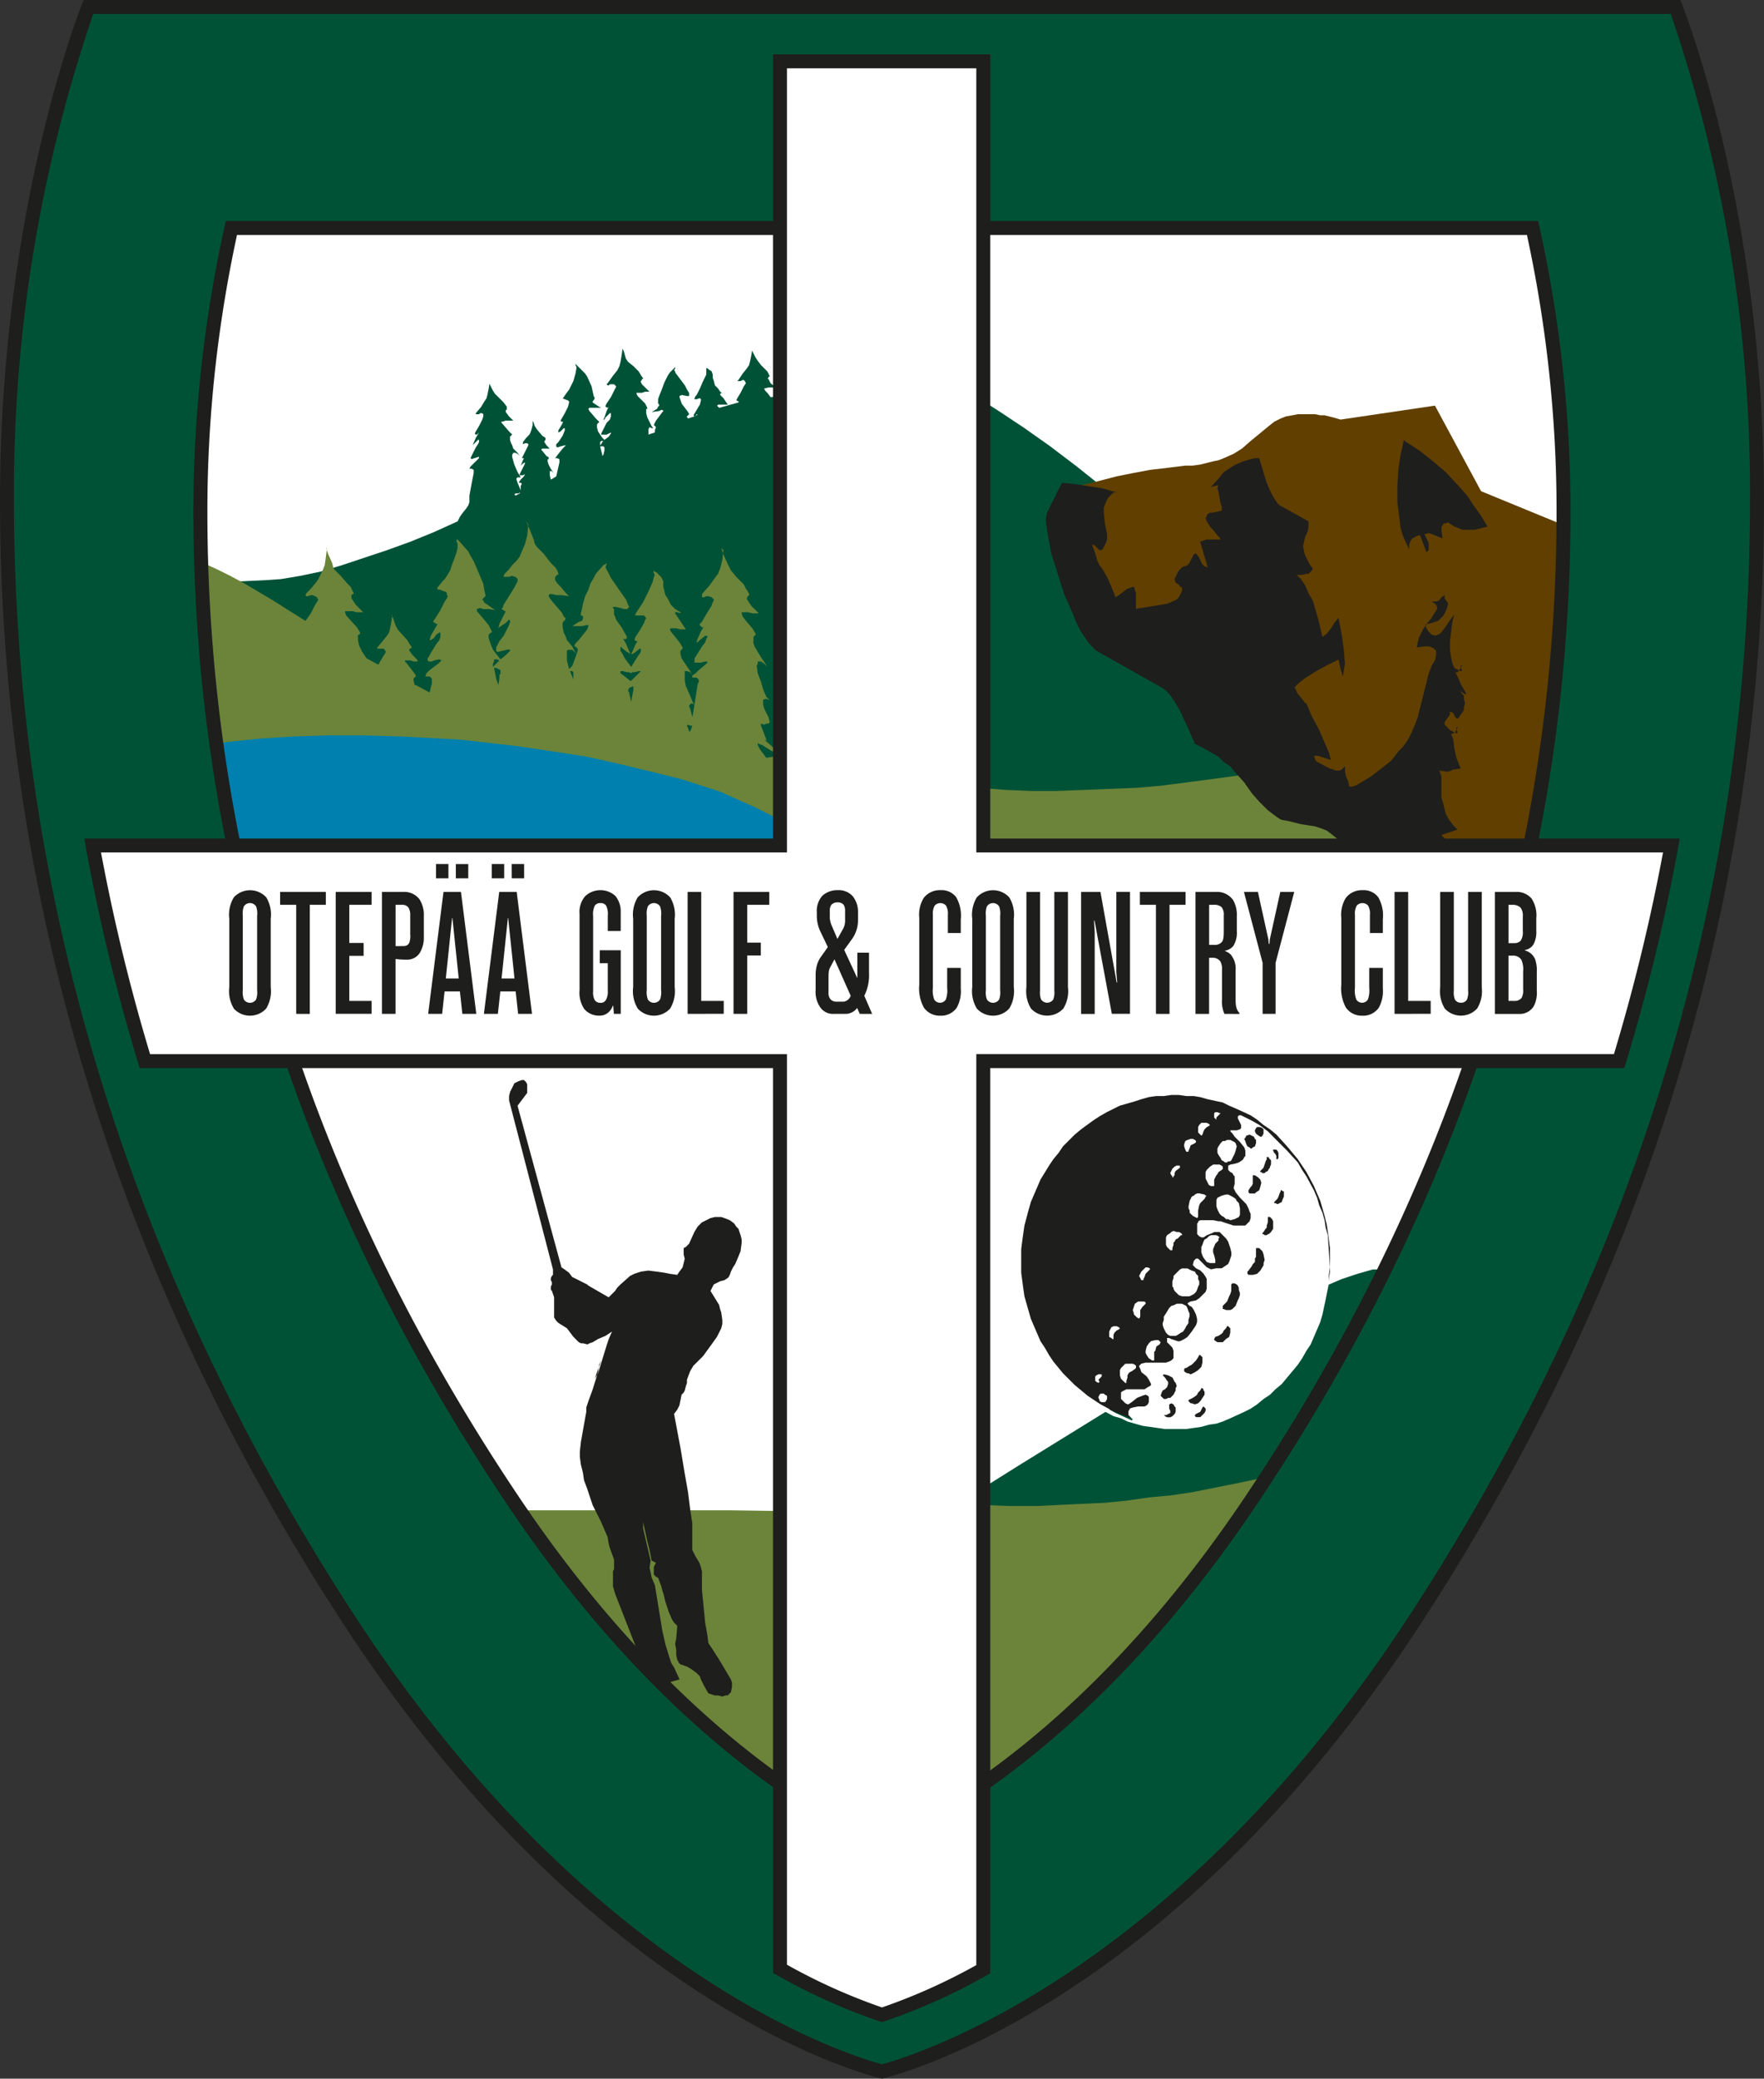 <?xml version="1.0" encoding="UTF-8"?> <svg xmlns="http://www.w3.org/2000/svg" xmlns:xlink="http://www.w3.org/1999/xlink" id="logo" width="101.001" height="119" viewBox="0 0 101.001 119"><rect x="0" y="0" width="101.001" height="119" fill="#333333" stroke="none"/><defs><clipPath id="clip-path"><rect id="Rectangle_21" data-name="Rectangle 21" width="101.001" height="119" transform="translate(0 0)" fill="none"></rect></clipPath><clipPath id="clip-path-2"><path id="Path_101" data-name="Path 101" d="M13.25,13.051a75.109,75.109,0,0,0-1.776,16.221c0,19.918,6.042,39,17.958,56.723,8.29,12.328,16.733,17.517,21.068,19.524,4.337-2.007,12.777-7.2,21.068-19.524,11.917-17.721,17.959-36.8,17.959-56.723a75.26,75.26,0,0,0-1.775-16.221Z" fill="none"></path></clipPath></defs><g id="Group_42" data-name="Group 42" transform="translate(0 0)"><g id="Group_41" data-name="Group 41" clip-path="url(#clip-path)"><path id="Path_40" data-name="Path 40" d="M50.5,118.59c-1.3-.33-16.73-4.651-30.591-25.972C6.963,72.706.4,51.2.4,28.682A84.135,84.135,0,0,1,5.059.4H95.941A84.213,84.213,0,0,1,100.6,28.682c0,22.514-6.563,44.025-19.509,63.936C67.215,113.962,51.8,118.262,50.5,118.59" fill="#005236"></path><path id="Path_41" data-name="Path 41" d="M95.664.8A84.493,84.493,0,0,1,100.2,28.682c0,22.435-6.542,43.873-19.444,63.718-13.5,20.766-28.483,25.3-30.257,25.777-1.775-.474-16.755-5.011-30.256-25.777C7.341,72.555.8,51.117.8,28.682A84.48,84.48,0,0,1,5.337.8H95.664m.551-.8H4.786S0,11.667,0,28.682,3.836,68.63,19.573,92.835C34.254,115.416,50.5,119,50.5,119s16.246-3.584,30.927-26.165C97.163,68.63,101,45.7,101,28.682S96.214,0,96.214,0" fill="#1e1e1c"></path><path id="Path_42" data-name="Path 42" d="M50.5,105.52c-4.337-2.007-12.778-7.2-21.068-19.524-11.916-17.721-17.958-36.8-17.958-56.723a75.187,75.187,0,0,1,1.775-16.221h74.5a75.19,75.19,0,0,1,1.775,16.221c0,19.918-6.043,39-17.959,56.723C63.277,98.324,54.836,103.513,50.5,105.52" fill="#fff"></path></g></g><g id="Group_44" data-name="Group 44" transform="translate(0 0)"><g id="Group_43" data-name="Group 43" clip-path="url(#clip-path-2)"><path id="Path_43" data-name="Path 43" d="M45.162,22.672l-1.043.062-.184-.245-.123-.122-.061-.123.245-.061h.43l-.306-.245-.123-.246h-.061l.061-.059v-.063h.062v-.062l-.062-.122-.061-.122-.123-.123-.245-.244-.185-.245-.122-.184-.184-.367-.011-.05-.051.295-.062.306-.061.245-.123.184-.245.306-.246.367-.062.063H42.4l.123-.063h.061l.062.063.062.122-.123.184-.184.367-.184.306-.061.123.122.061h.031l-.031.062-1.1.306-.122-.121.061-.062h.552l-.245-.369-.123-.122-.062-.061V22.55l.062-.062.123.062-.185-.123-.122-.184-.185-.185-.059-.243-.063-.184v-.185l-.062-.184-.184-.123-.061-.061h-.062v.367l-.184.369-.184.428-.184.369-.062.061-.061.122v.062h.122l.184-.062.062.062v.062l-.062.245-.184.306-.184.306.062.063-.184.059-.184.062-.091-.121h.03l.122-.124-.061-.122-.184-.245-.184-.244-.062-.184-.062-.184v-.062l.123-.061.306.061h.122v-.184l-.122-.184-.122-.246-.369-.49-.184-.245v-.061L38.6,21.2l.062-.122v-.062l-.062.062-.062.061-.184.184-.122.184-.184.369-.184.491-.122.306-.062.184V23.1l.062.062v.062l-.062.062-.062.121-.306.184.43-.062.122-.061h.062l.061.061-.061.062-.368.491-.123.245.062.062.062.061-.062.184v.124l-.184.058-.184.063v-.306l.062-.123.122.062H37.4l-.093-.122-.122-.246-.123-.245L37,23.652v-.245h.061v-.062l-.122-.244-.43-.429-.062-.122v-.062h.306l.185-.062h.246l-.307-.306L36.754,22l-.061-.122v-.061l.061-.063v-.062h.062v-.059l-.062-.063-.183-.306-.307-.307-.306-.244-.123-.184-.122-.429-.068-.136-.054.382-.062.367-.062.244-.122.245-.246.306-.306.43L34.729,22l.063.061h.062L34.914,22h.246l.062.061.061.063-.122.245-.184.367-.247.367-.059.123v.062l.122.059.061-.059-.123.243-.122.367-.062.124h.062l.063-.124.122-.122.122-.122h.062v.185l-.062.184-.185.184-.245.49-.062.121v.063h.306l.247-.121v.058L34.853,25l-.247.183-.122-.122-.123-.184-.122-.184-.062-.245v-.122l.062-.122H34.3v-.063l-.062-.061-.122-.123-.368-.429-.062-.122.062-.062h.674l-.122-.059-.184-.123-.184-.123v-.062l.061-.061.062-.123-.062-.122-.122-.551-.246-.552-.122-.184-.122-.122-.368-.367-.062-.062V20.9l.062.122-.062.367-.122.43-.123.243-.123.246-.184.245-.122.184-.062.061.122.062.184.062.062.061v.062l-.062.246-.184.366-.245.429.061.061h.093l-.093.185-.184.306v.124l.123-.063.184-.184h.061v.122l-.122.308-.246.366-.122.122v.122l.062.063.184-.063.245-.061H32.4l-.062.061-.122.124-.246.306-.184.245h.123l.122.061v.184l-.184.8-.306.183-.062-.244v-.246H31.6l.123.123-.184-.245-.062-.122-.062-.122-.061-.184v-.123h.061v-.122l-.122-.062-.246-.306-.061-.062.061-.061h.43l-.184-.185-.122-.184v-.062l.061-.062v-.122l-.184-.121-.306-.369-.123-.184-.062-.184-.061-.123v.245l-.061.245-.062.185-.062.121-.184.184-.184.245v.122l.122-.062h.122l.062.062v.062l-.062.123-.122.245-.122.244-.062.123H30l-.061.122-.123.306.062-.061.062-.062.122-.062v.062l-.122.244-.123.245-.061.122v.063h.184l.122-.063L30,27.269l-.184.183-.122.184h.122l.062.061-.062.123v.245l-.184-.429-.061-.184v-.061l.061-.062h.184l-.184-.307-.184-.428-.122-.429v-.123l.062-.122h.122l.122.062.123.122-.123-.184-.245-.244-.062-.185-.062-.123-.061-.184V25l.061-.061.062-.063-.184-.184-.368-.429-.062-.061v-.063h.062l.184-.061h.43l-.246-.244-.184-.246v-.122h.062v-.183l-.184-.246-.492-.49-.122-.184L28.041,22l-.013-.048-.048.294-.061.307-.062.244-.122.184-.184.308-.307.366v.061h.184l.062-.061h.122l.062.061v.124l-.062.184-.184.367-.184.306-.061.121.061.063h.062l.062-.063.061-.058-.184.3-.184.429.123-.123.184-.184h.061v.123l-.061.122-.123.185-.184.367L27,26.1l-.062.123.062.061.184-.061.184-.062h.061v.062l-.122.122-.246.245-.122.122-.062.122H27l.122.062v.184L27,27.7l-.123.676v.367l-.061.184-.123.184-.246.306-.123.184-.122.245-1.35.613-1.35.551L22.15,31.5l-2.577.858-1.226.367-1.166.244-1.1.184-.921.063-1.29.061-1.533.062-1.779.061-.062,1.533v1.53l.062,2.269.062,2.267.122,2.206.246,2.268H46.327V22.734Zm-15.4,5.575-.123.063-.122.062-.062-.062.062-.063H29.7l.062-.061Zm4.6-2.94.062-.062h.122l-.061.062-.062.122-.062.062Zm.246.491-.062.244-.061.062v-.062l-.123-.491h.184l.062.063Zm5.277-2.023-.062.063.062-.124h.062Z" fill="#005236"></path><path id="Path_44" data-name="Path 44" d="M28.594,86.462H41.787l4.356.062v16.851l-1.228-.735-1.226-.736-1.166-.857-1.166-.857-1.167-.919-1.165-.981-1.105-.98-1.105-1.1-1.1-1.041L34.607,94l-1.042-1.165L32.52,91.67l-.981-1.287L30.5,89.1Z" fill="#6b843a"></path><path id="Path_45" data-name="Path 45" d="M96.889,51.656V40.631l-6.076-.679-8.775-1.839-2.208-.428-.859-.184-.8-.184L76.456,36.7l-.859-.367-.8-.429-.859-.428-.858-.43-.86-.551-.8-.491-.86-.551-.858-.613L68.049,31.68l-1.657-1.286L63.2,27.941l-1.535-1.225-1.533-1.165-1.473-1.041-1.473-.98-.674-.429-1.351-.735-.614-.307-.368,1.287-.368,1.286-.369,1.287-.306,1.286-.246,1.287-.245,1.348L52.4,31.129l-.246,1.348-.184,1.349-.122,1.348-.184,1.347-.122,1.411-.063,1.348-.061,1.409-.061,1.349v1.408l.061,2.022v.98l.061.92.123,1.9.246,1.9Z" fill="#005236"></path><path id="Path_46" data-name="Path 46" d="M93.023,48.593H54.3V44.916l1.719.184,1.6.123,1.472.061h1.351l1.6-.061L65.1,45.1l1.411-.122,2.823-.369,1.351-.183,1.287-.184,2.456-.491,1.166-.307,1.165-.244,2.21-.613L81,41.975l1.9-.613,1.78-.613,3.251-1.165,1.472-.49,1.349-.428,1.23-.367,1.225-.245.123,1.225.123,1.225.061,1.227.063,1.226v.8l-.063.736-.122,1.347Z" fill="#6b843a"></path><path id="Path_47" data-name="Path 47" d="M61.975,27.758l.552-.122,1.411-.366.92-.185.982-.184,1.043-.123.982-.122h.43l.431-.062.735-.184.306-.061.307-.123.553-.244.49-.307.49-.429,1.043-.858.307-.245.368-.184.306-.121L74,23.775l.306-.062h.983l.306.062h.246l.491.122.429.124,5.4-.8,2.641,4.9,5.52,2.268.247,2.572.183,2.514.062,2.572.062,2.635-.062,2.39v1.164l-.062,1.1-.062,1.1-.121,1.165L90.322,50H80.69l.367-4.291H77.438l-7.794-6.924-7.608-4.78" fill="#603f00"></path><path id="Path_48" data-name="Path 48" d="M83.7,38.053l-.062.061v.122l.062-.122Z" fill="#1e1e1c"></path><path id="Path_49" data-name="Path 49" d="M83.451,41.975v-.062l-.048-.146-.013.024-.061.122-.031.015.091.046Z" fill="#1e1e1c"></path><path id="Path_50" data-name="Path 50" d="M83.451,41.607l-.062.062v.061l.013.039.048-.1Z" fill="#1e1e1c"></path><path id="Path_51" data-name="Path 51" d="M83.635,39.156l-.122-.306-.184-.367h.122l.062-.063.031-.045-.277-.139-.121-.3-.063-.308-.062-.428V36.7l.062-.49.063-.552.121-.49-.307.429-.246.367-.245.307-.122.061-.185.062-.184-.062-.122-.122-.062-.062-.122-.184-.047-.143-.137.2-.246.49-.062.246-.061.306.491-.061h.183l.184.061.122.062.062.062.062.061v.307l-.062.245-.184.306-.184.491-.122.49-.246.98-.246.981-.184.49-.183.43-.122.243-.186.307-.184.245-.243.245-.431.552-1.1.857-.491.306-.43.245-.184.062h-.184l-.062-.307-.122-.244-.062-.307v-.306l-.184.183-.121.062h-.247l-.122-.062L76.149,44l-.246-.121-.553-.306-.061-.124-.062-.184h.246l.184.062.552.185-.123-.43-.183-.428-.369-.857-.429-.8-.307-.735h-.061l-.184-.246-.247-.3-.184-.369.246-.245.307-.244.674-.43.675-.366.615-.306.121.551.123.428.062-.369.061-.366-.061-.8-.123-.858-.183-.98-.246.306-.185.307-.246.307-.246.183-.245-1.04-.306-1.044-.246-.427-.184-.43-.246-.367-.123-.121-.122-.124h.307l.245-.061h.123l.061-.062.123-.122.062-.123-.185-.244-.122-.246-.122-.245-.062-.183-.062-.369.062-.306.062-.245.122-.244.062-.245v-.369l-1.535-.857-.122-.062-.122-.122-.246-.367-.184-.367-.184-.43-.246-.8-.185-.613h-.245l-.246.062-.43.122-.429.184-.307.184-.369.245-.245.307-.491.551.43-.123-.062.184.062.185.062.367.061.306.063.184v.245l-.247.061-.306.062h-.122l-.123.062-.061.122-.062.122.062.184.122.185.122.184.123.121.245.308.123.122.061.122h-.8l-.367.123.427,1.471-.184-.063-.061-.061-.062-.061-.184-.369-.122-.184-.062-.062-.122.062-.062.122-.062.122-.123.246-.121.122-.123.061H67.8l-.122.063-.062.061-.122.123-.123.244-.061.124-.062.121.062.185.061.061.123.061.061.123h.062l.062.061v.185l-.123.244-.061.122-.123.123-.245.122-.307.123-.368.062-1.105.184h-.122l-.184.062v-.919l-.122-.369-.368.123-.246.184-.247.183-.184.122-.245-.612-.184-.429-.307-.551-.184-.245-.122-.244-.122-.43-.184-.49h.122l.062.061.184.185.061.061h.062l.122-.061.123-.245.061-.123.062-.184v-.306l-.062-.306-.061-.307-.062-.613v-.306l.122-.307.123-.244.122-.123.125-.123.061-.062h.184l-.859-.244-1.6-.245-.675-.062-.858,1.716-.062.369V29.9l.062.369.062.428.184.98.368,1.165.368,1.163.49,1.1.184.491.246.49.246.367.246.369.122.122.122.122.184.184L66.577,39.4l.245.183.246.306.246.369.245.429.431.919.429.98.491.245.858.49.306.306.369.246.246.306.552.613.43.614.429.49.494.489.243.185.246.184.184.123.122.061.368.062.737.184.8.122.368.123.306.122.246.184.306.245.246.307.246.306.493.673.427.614V50h5.032l.123-.369-.123-.122-.122-.062-.123-.184-.061-.184.92-.306-.367-.306-.369-.307L82.53,47.8l.921-.308-.245-.244L83.021,47l-.122-.184-.122-.245-.063-.245-.061-.244-.123-.43V44.426l-.122-.307.491.062.184-.062.123-.062L83.635,44l-.122-.306-.123-.306-.122-.551-.061-.491-.061-.184-.063-.122.123-.061.091-.046-.277-.138-.184-.185-.123-.123v-.122l.063-.122.183-.245.062-.122v-.063l-.062-.061h.123l.123.061.122.246.061.061h.123l.061-.122.184-.245.062-.123V40.5l.062-.244-.062-.246v-.184l-.122-.121-.062-.123-.062-.061.246.184.123.061v-.061l-.062-.123Z" fill="#1e1e1c"></path><path id="Path_52" data-name="Path 52" d="M83.7,38.42v-.062l-.062-.122-.091.139.091.045Z" fill="#1e1e1c"></path><path id="Path_53" data-name="Path 53" d="M84.8,29.535l-.432-.613L84,28.371l-.43-.49-.8-.858-.43-.367-.368-.307-.614-.49-.551-.369-.308-.184-.122-.122-.062.306-.123.551-.121.8-.062.919v.98l.062.491.061.491.061.49.123.429.184.429.186.369V31.19l.061-.184.062-.122.061-.062L81,30.761l.062-.061.245-.062.368.981.123-.124v-.428l-.123-.245-.121-.245h.062l.183-.061.184.061.613.245-.062-.429v-.245l.062-.062.063-.121h.122L82.9,29.9l.368.245.184.062.123.062.184.061h.674l.248-.061.489-.123Z" fill="#1e1e1c"></path><path id="Path_54" data-name="Path 54" d="M81.978,35.663l.184-.062.185-.061.183-.184.123-.123.061-.122.123-.245.062-.244V34.5l-.062-.062-.123-.183v-.185l-.184.122-.122.184-.184.062h-.246l.184.123.062.062.061.122v.122l-.122.184-.184.307-.246.306-.041.062h.041Z" fill="#1e1e1c"></path><path id="Path_55" data-name="Path 55" d="M81.671,35.724l-.061.062.013.041.068-.1Z" fill="#1e1e1c"></path><path id="Path_56" data-name="Path 56" d="M83.328,73.533h-.306l-.309-.062-.613-.122-1.287-.429-.676-.184-.368-.062H78.6l-.431.123-.429.122-.92.307-.86.367-.8.307-.676.366-.614.306-.614.369-1.043.612-1.84,1.165-.43.307-.491.244-.92.491-.552.245-.675.366-1.719,1.043-7.24,4.473L55.9,85.421,53.568,86.83l-1.9,1.041v2.635L57.433,89.1l6.935-1.716,7.24-1.654,3.376-.8,3.067-.673,1.411-2.634,1.29-2.636Z" fill="#005236"></path><path id="Path_57" data-name="Path 57" d="M44.977,43.2l-1.1.184-.368-.49-.123-.245v-.123l.063.062.184.062.49.306.43.245h.061l-.061-.122-.368-.367-.43-.367.122.059v-.059l-.184-.491-.122-.307v-.122l.184.061.122-.061H44l.061-.062V41.3L44,41.056l-.246-.492-.062-.243v-.246l.123-.062h.061l.184.062L44,40.013l-.123-.122-.184-.428-.122-.429-.185-.491-.061-.429.061-.121V37.87h.185l.184.123.184.183-.368-.551-.185-.307-.183-.306-.063-.184v-.369L43.2,36.4l.062-.061v-.062l-.184-.307-.369-.429-.184-.245-.062-.184v-.061h.368l.247.061h.368l-.123-.122-.307-.306-.245-.369v-.123l.061-.061.062-.062v-.062l-.062-.121-.122-.184-.122-.246-.43-.427-.306-.369-.184-.367-.246-.552L41.4,31.68l-.041.367-.123.491-.121.307-.185.244-.307.429-.429.49v.184h.122l.122-.061h.123l.184.061.061.063.063.061v.061L40.8,34.5l-.061.184-.307.49-.245.429-.123.122v.062l.062.061.062.062h.086l-.148.246-.184.428-.062.184h.062l.122-.122.307-.245H40.5v.061l-.062.123-.061.184-.184.245-.307.49-.122.184v.246h.368l.246-.062H40.5v.062l-.122.122-.368.306-.184.184-.184.123v.122h.245l.062.062.062.061v.123l-.062.122-.184,1.165-.122.735-.062-.246-.062-.245-.061-.121v-.062l.061-.061.062-.062.184.062L39.7,40.26l-.061-.123-.123-.307-.245-.551-.062-.306V38.42h.122l.184.063.123.184-.123-.246-.245-.366-.246-.369-.062-.244v-.184l.062-.062.062-.062v-.061l-.184-.307-.492-.612-.061-.124.061-.061h.307l.246.061h.307l-.368-.55-.125-.185-.122-.184v-.061h.122l.185.061v-.061l-.307-.184-.122-.123-.123-.122-.184-.367L38.1,34.07l-.062-.244-.061-.245v-.307l-.062-.122-.062-.121-.245-.246-.123-.062-.061-.061v.122l.061.122-.061.184-.062.246-.246.551-.307.613-.368.551-.061.122v.062h.491l.061.061L37,35.42l-.062.061-.061.183-.247.429-.245.367-.062.185.122.062h.062l-.122.184-.184.428-.062.123H36.2l.122-.062.306-.245h.062v.184l-.122.184-.123.184-.306.491-.184-.244-.184-.246-.122-.244-.123-.184v-.184l.062-.062v.062l.306.244.123.062.061.062v-.062l-.061-.122-.184-.429-.158-.262.034.017h.123l.061-.062v-.062l-.061-.121-.246-.43-.306-.428-.062-.185-.062-.122v-.306l-.061-.062v-.062h.184l.49.123H35.9l.062-.062.062-.062-.062-.122-.122-.307-.307-.428-.552-.8-.184-.367L34.73,32.6l-.061-.122.061-.184v-.062l-.061.062-.123.061-.43.491-.122.244-.184.307-.123.369-.184.366-.122.429-.062.307-.061.244v.123h.061l.062.061v.124l-.062.121-.184.062-.368.244h.552l.246-.061h.122v.061l-.061.184-.491.614-.184.184-.061.122v.062h.061l.062.062.062.061v.123l-.062.184-.062.184-.184.49-.185.185-.122-.49v-.552l.062-.062h.246l.246.245-.122-.184-.123-.245-.307-.367-.062-.185-.122-.244-.062-.307v-.245l.062-.122h.062V35.48l.061-.061-.122-.124-.122-.244-.43-.491-.246-.306-.061-.123V34.07l.061-.062H31.6l.245.062h.307l.429.062-.184-.183-.306-.369-.184-.184-.122-.183V33.03l.061-.063.062-.062h.062v-.061l-.062-.184-.122-.184-.246-.245-.43-.552-.368-.366-.123-.185-.062-.244-.245-.613-.071-.164-.052.531-.123.49-.184.43-.122.3-.184.246-.246.244-.184.245-.245.245-.062.122v.063h.306l.184-.063.123.063h.061l.062.059.062.062v.122l-.062.123-.122.244-.307.491-.306.491-.062.184-.061.062.184.122h.061l-.122.245-.246.49-.061.245.061-.062.184-.122.184-.123.123-.122.061-.061.062.061V35.6l-.062.184-.122.244-.184.369-.246.307-.185.367v.184l.063.061h.062l.245-.061.246-.062h.184v.062l-.122.122-.123.122-.306.246-.247-.307-.184-.245L28.1,36.89l-.062-.184-.061-.185v-.183l.122-.123h.062v-.061L28.1,36.03l-.122-.244-.614-.735-.062-.062v-.122l.184-.062.184.062h.307l.368.061-.43-.306-.184-.122-.062-.124-.061-.061.122-.123.062-.061V34.07l-.062-.3-.062-.369-.184-.429-.184-.429-.184-.428-.184-.307-.122-.244-.491-.552-.123-.122h-.059v.061l.059.184v.246l-.059.245-.124.366-.122.307-.122.367-.184.306-.123.184-.122.122-.246.307-.061.061V33.7l.061.062h.123l.122.061.184.062.062.062v.121l.061.062-.061.123-.123.183-.245.491-.307.492-.122.183.122.061.062.062h.085l-.147.245-.245.429-.062.245h.062l.184-.123.122-.183.184-.123h.062v.244l-.062.185-.184.245-.306.49-.123.245-.061.061v.124l.061.061h.184l.123-.061.306-.062.122.062-.061.061-.123.123-.49.366-.185.184-.062.184h.247l.062.062.061.062v.306l-.061.184-.062.306-.8-.428h-.062l-.062-.245V38.85l.062-.062.062-.062v-.061l-.123-.184-.429-.551-.062-.062v-.061H23.5l.184.061h.246l-.062-.122-.245-.246-.184-.244v-.123H23.5l.062-.061v-.062L23.5,36.95l-.184-.306-.552-.614-.122-.244-.122-.366-.069-.136-.055.38-.059.307-.062.245-.123.184-.246.307-.306.367v.061h.368l.061.062.063.122-.063.123-.122.184-.246.429-.674-.369-.246-.367-.184-.367-.061-.306v-.306h.061l.062-.062v-.062l-.184-.307-.615-.673-.061-.184v-.062h.43l.246.062H20.8l-.122-.123-.307-.306-.123-.185-.122-.183V34.07l.062-.062h.061v-.059l-.061-.123-.123-.245L19.88,33.4l-.368-.429-.368-.367-.062-.122-.061-.245-.246-.552-.066-.2-.056.446-.062.429-.122.307-.123.244-.123.245-.122.185-.307.367-.122.122-.122.123-.062.121.062.062h.062l.183-.062h.123l.123.062.122.061v.063l.061.061-.061.122-.122.185-.247.49-.306.429-1.841-1.165L13.99,33.4l-.8-.429-.736-.367-.675-.306-.675-.246-.184,1.961L10.8,35.97l-.062,1.962v4.349l.062,1.1.062,1.1.122,2.144.184,2.267H46.143V43.017ZM28.225,37.993l.063-.123v-.122h.184l.122.062-.185.184-.184.183Zm.431.55-.062.123v.184l-.061.367-.125-.367-.061-.307-.061-.307h.121l.125.063.122.061Zm4.172.367-.062-.184-.061-.122-.063-.185h.123l.062.063Zm3.435.614-.122.612V40.2l-.122-.552-.062-.121.062-.122.061-.063h.062l.122-.062Zm.368-1.042-.49.49H36.08l-.306-.245-.246-.184V38.42h.123l.245.063h.123l.122.061.062-.061h.122l.246-.063h.122Zm2.946,3.247-.062.123v.062l-.061-.062-.062-.185-.062-.122.062-.062.122.062h.123Z" fill="#6b843a"></path><path id="Path_58" data-name="Path 58" d="M41.3,31.374l.1.3.02-.184Z" fill="#6b843a"></path><path id="Path_59" data-name="Path 59" d="M30.128,29.841l.115.266.008-.081Z" fill="#6b843a"></path><path id="Path_60" data-name="Path 60" d="M18.654,31.313l.056.165.006-.043Z" fill="#6b843a"></path><path id="Path_61" data-name="Path 61" d="M22.4,35.173l.055.11.008-.048Z" fill="#6b843a"></path><path id="Path_62" data-name="Path 62" d="M67.006,104.722H45.162V84.195l2.024.49,1.963.367,1.841.369.921.184.92.122,1.718.245.859.062.8.122,1.6.062h1.534l1.289-.062,1.288-.061,1.351-.062,1.227-.123,1.288-.184,1.289-.122,1.227-.184,2.454-.491,1.166-.245,1.227-.244,1.166-.307,2.334-.613,1.1-.306,1.167-.369-1.044,1.409-1.042,1.471-.982,1.409-.982,1.411-1.779,2.818-.8,1.409-.8,1.409-.736,1.348-.675,1.409L69.4,98.288l-.552,1.286-.552,1.35L67.8,102.21l-.43,1.286Z" fill="#6b843a"></path><path id="Path_63" data-name="Path 63" d="M25.219,42.28l1.1.063,1.105.121,2.147.246,2.087.306,1.963.306,1.9.429,1.78.43,1.718.427,1.534.492.737.244.674.306L43.2,46.2l1.1.551.491.307.43.244.736.613.307.307.184.307.245.3.123.307.061.307.062.306-.062.307-.061.306-.123.307-.245.245-.184.306-.307.244-.736.491-.921.491-.552.183-.552.245-1.227.369-.674.122-.737.184-.736.122-.8.123-.859.122-.858.123-1.78.184-1.9.123-1.963.059H29.576l-2.147-.059-3.314-.185-1.1-.122L20.863,53.8l-2.087-.307-2.025-.306-1.9-.429-1.779-.428L11.412,51.9l-1.533-.491-.737-.245-.674-.306L7.24,50.308l-1.1-.551-.492-.306-.429-.245L4.846,48.9l-.367-.306-.307-.306-.245-.307-.184-.307-.123-.306L3.5,47.061v-.614l.122-.3.123-.308.184-.244.245-.307.307-.244.367-.245.369-.245.921-.491.49-.183.614-.185.553-.244.674-.184.674-.123.737-.184.736-.122.8-.122,1.658-.246,1.779-.184,1.9-.122,2.025-.062h2.087l2.147.062Z" fill="#0080ae"></path><path id="Path_64" data-name="Path 64" d="M42.4,71.633l-.122.306-.184.429-.123.185-.122.245-.062.184-.061.122-.062.061-.184.123-.247.062-.121.061-.246.123-.185.369.492.8.059.245.063.184.062.427V75.8l-.062.245-.122.244-.123.245-.307.429-.49.674-.552.551-.184.306-.184.491v.185l-.062.183-.062.245-.061.123-.123.122-.061.306-.062.307-.123.244-.184.245.369,1.962.245,1.471.184,1.041.123.98.122.8v1.532l.184.367.184.307.062.122.061.185.062.244V91l.184,1.9.122.674.062.491.246.367.429.674.615,1.041.062.184v.246l-.062.3L41.726,97l-.062.061h-.122l-.184.062-.246-.062h-.185l-.368-.122-.246-.429-.122-.244-.062-.123-.061-.184-.184-.184-.246-.184-.306-.185-.184-.061-.184-.062-.123-.121V95.1l-.062-.062-.062-.307v-.306l-.061-.307.061-.306.062-.736L38.6,92.9l-.122-.184-.184-.428-.184-.551-.123-.492-.061-.183-.062-.244-.184-.492-.122-.061-.123-.123V89.71l.123-.245-.246-.122-.122-.614-.123-.49-.246-1.1V87.5l.43,1.839-.061.428.061.245.062.306.184.429.43,2.635.184.8.306.981.062.121.122.184.307.674-1.473.43-.184-.43L37,95.715l-.247-.551-1.534-3.924-.122-.427v-.859l.062-.122v-.551l-.246-.674-.062-.245-.061-.367-.185-.429-.184-.429-.491-.98-.306-.919-.184-.491-.062-.429-.122-.49L33.2,83.4v-.306l.062-.552.306-1.715V80.58l.123-.369.245-.673.307-.981.061-.429.123-.244-.246.673-.122.369.184-.307.49-1.593.123-.369.184-.428-.368.245-.43.183-.307.184-.184.063-.122.061L33.38,76.9h-.122l-.122-.063-.307-.306-.368-.49-.491-.307-.122-.122-.122-.184V74.268L31.6,73.9l-.061-.063v-.184l.061-.122V73.41l-.061-.122v-.123l.061-.122.062-.061v-.308l-2.515-9.681v-.244l.061-.245.123-.245.122-.245.246-.122.184-.062H30l.062.062.061.061.062.123v.491l-.552.735,2.515,9.253.184.121.246.185.185.245.736.367.122.062.062.061,1.166.674.368-.366.123-.185.184-.184.552-.491.245-.122.368-.122.431-.062.49.062.43.061.306.062.43.062L38.9,72.8l.184-.245.122-.491-.061-.245v-.368l.122-.062.184-.184.306-.674.184-.306.246-.245.246-.122.122-.062.122-.062.246-.061H41.3l.184.061.306.123.246.184.122.184.123.122.061.184.062.184.062.246v.184" fill="#1e1e1c"></path><path id="Path_65" data-name="Path 65" d="M73.081,64.954l.614.673.613.736.247.367.246.367.429.8.184.429.184.429.123.429.122.428.122.491.062.428.123.92V72.8l-.062.429-.123.919L75.719,75l-.123.428-.184.429-.184.429-.183.428-.246.43-.246.367-.247.367L74,78.251l-.614.735-.306.307-.368.307-.368.244-.369.307-.368.184-.368.245-.8.366-.368.122-.43.185-.43.062-.429.122-.368.062-.43.062H66.7l-1.289-.184-.8-.245-.8-.306-.8-.43-.736-.49-.737-.613-.674-.674-.552-.673-.246-.367-.246-.429-.246-.369-.184-.428-.184-.429-.184-.429-.122-.43-.123-.427-.122-.43-.062-.428-.122-.919V71.51l.062-.49.122-.859.246-.919.122-.428.184-.43.184-.428.184-.428.491-.8.246-.367.306-.369.246-.367.368-.367.306-.306.368-.306.676-.492.368-.244.429-.245.737-.367.858-.245.368-.122.43-.122.431-.062h.429l.43-.062h.43l.429.062h.431l.369.062.429.122.858.184.369.184.429.183.8.369.368.245.369.306.368.246" fill="#1e1e1c"></path><path id="Path_66" data-name="Path 66" d="M73.019,65.2l.674.674.614.673.247.429.245.367.43.8.184.429.122.429.184.429.123.428.062.429.122.429.061.92.063.92-.063.428v.491l-.183.919-.185.858-.122.428-.184.429-.184.429-.183.428-.247.369-.245.429-.247.367L74,78.5l-.614.736-.368.306-.306.307-.368.244-.369.307-.368.244-.368.185-.8.367-.43.184-.368.122-.43.062-.43.122-.859.123H66.7l-.43-.062-.859-.122-.859-.245-.368-.184-.429-.123-.8-.429-.368-.244-.368-.245-.368-.306-.369-.307-.245-.244-.062-.123.43.307.982.673.614.367.674.367.8.369.122.061.062-.061-.184-.185-.062-.062v-.244l.062-.062V80.64l.184-.061.306-.062h.368l.122-.062.062-.061.062-.123v-.306l-.062-.062-.122-.061-.184.061-.307.123-.306.244-.184.123h-.062l-.122-.062-.122-.122-.123-.123v-.367l.062-.061.246-.123h1.042l.184-.122.122-.063.062-.059v-.062l-.062-.122-.061-.124-.123-.183-.306-.245-.062-.184-.061-.123V78.19l.122-.122.246-.061H66.76l.184-.063.123-.062.061-.061.062-.062v-.429l-.062-.184-.306-.307V76.6h.122l.123.062.368.122h.122l.246-.122.185-.122.245-.307.246-.367.062-.184v-.184l-.062-.244L68.357,75l-.123-.185-.123-.061-.061-.061-.061-.062.061-.062.122-.062.307-.061.184-.123.184-.184.184-.183.062-.185v-.551l-.062-.122-.122-.184-.183-.184-.247-.124-.184-.184.062-.244.122-.123H68.6l.062.062.063.062.183.184.184.185.122.059.122.062.307-.062h.307l.185-.122.182-.122.062-.123.062-.184.062-.184v-.184l-.062-.244-.062-.184-.062-.184L70.2,70.9l-.245-.245-.123-.123h-.307l-.122.061-.306.123-.184.123h-.123l-.122-.063-.062-.061-.061-.061v-.614l.061-.061v-.061l.124-.063h.735l.306.063h.122l.737.244H71.3l.246-.244.062-.185v-.245l-.062-.122-.062-.184-.122-.245L71,68.569l-.247-.306-.061-.123-.062-.122.062-.245v-.429l-.062-.061-.063-.123-.121-.061-.123-.123v-.244l.123-.063.306-.061.184-.062.184-.123.062-.059.062-.124.061-.061v-.306l-.061-.185L71,65.383l-.307-.307-.124-.183-.121-.123v-.061h.368L71,64.648l.061-.063V64.4L71,64.279l-.123-.245v-.122l.061-.062h.123l.245.123.368.184.43.244.492.369" fill="#fff"></path><path id="Path_67" data-name="Path 67" d="M71.73,65.689l-.062.062h-.061l-.062-.062-.122-.062-.062-.122-.062-.184L71.24,65.2l.061-.062.062-.123.184-.061.246.121.061.124.062.061v.184l-.062.184" fill="#1e1e1c"></path><path id="Path_68" data-name="Path 68" d="M72.283,65.014l-.063.062H72.16l-.184-.122-.062-.061-.062-.123v-.061l.062-.124.062-.061h.184l.123.061.062.063v.245" fill="#1e1e1c"></path><path id="Path_69" data-name="Path 69" d="M66.761,80.089h-.122l-.062-.062-.062-.061-.061-.062.061-.184.062-.122.122-.062.062-.062.062-.061.061-.184v-.123l-.061-.061-.123-.184-.061-.062-.062-.063.062-.061.245.061.246.124.062.121.061.123.062.062.062.183-.062.123V79.6l-.062.122-.061.122-.184.184h-.123" fill="#1e1e1c"></path><path id="Path_70" data-name="Path 70" d="M67.19,80.4l-.122-.062-.123.062v.245l.062.122v.122l-.122.062-.123.062h-.122l.062.061.122.063h.184l.122-.063.123-.122.061-.121V80.58l-.061-.063" fill="#1e1e1c"></path><path id="Path_71" data-name="Path 71" d="M71.485,72.981l-.062-.062V72.8l.062-.062.184-.245.062-.123.122-.122v-.184l.062-.122v-.491H72.1l.061.062.062.062.063.061.061.184.062.307-.062.184v.122l-.185.307-.184.184-.245.062h-.123" fill="#1e1e1c"></path><path id="Path_72" data-name="Path 72" d="M72.345,70.653h-.062V70.59l.062-.061.121-.184.063-.062v-.122l.063-.184v-.307h.121l.122.123.062.123v.428l-.122.184-.123.123h-.059l-.063.061h-.122" fill="#1e1e1c"></path><path id="Path_73" data-name="Path 73" d="M72.221,67.1h-.062v-.062l.062-.061.123-.123.062-.185.061-.184.062-.121V66.24h.123V66.3l.061.063.062.061v.244l-.062.124v.061l-.061.062-.061.122-.125.062-.061.062h-.122" fill="#1e1e1c"></path><path id="Path_74" data-name="Path 74" d="M73.019,68.875h-.062v-.061l.062-.061.122-.124.062-.121.062-.184.061-.123V68.14h.062l.062.062h.061v.307l-.061.121-.062.185-.122.061-.123.063" fill="#1e1e1c"></path><path id="Path_75" data-name="Path 75" d="M73.142,66.364H73.08v-.185l-.061-.122L72.958,66l-.062-.121v-.063h.184l.062.063L73.2,66V66.3" fill="#1e1e1c"></path><path id="Path_76" data-name="Path 76" d="M69.521,76.718v-.062l.062-.122.184-.061.185-.122.059-.063.062-.122.123-.122.063-.123h.059l.062.062.062.062v.244l-.062.245-.184.122-.185.184h-.306" fill="#1e1e1c"></path><path id="Path_77" data-name="Path 77" d="M67.8,78.5v-.122l.062-.062h.061l.184-.122.125-.062.061-.061.184-.185L68.6,77.7l.061-.122h.063l.061.062.061.061v.308l-.061.243-.184.184-.184.123-.123.061-.123.062-.121-.062h-.062l-.123-.061" fill="#1e1e1c"></path><path id="Path_78" data-name="Path 78" d="M68.11,80.273l-.061-.062v-.061l.122-.062.123-.062.184-.122.062-.062.061-.122.124-.122.059-.123h.062l.062.062V79.6l.061.061v.184l-.122.184-.121.184-.124.123-.184.061-.184-.061h-.062" fill="#1e1e1c"></path><path id="Path_79" data-name="Path 79" d="M68.418,81.069v-.062l.062-.061.122-.062.123-.061.122-.244.061-.063.062.063.062.059v.123l-.062.122-.122.122-.122.124h-.246" fill="#1e1e1c"></path><path id="Path_80" data-name="Path 80" d="M70.073,74.942h-.062v-.184l.062-.062.186-.185.121-.306.062-.122L70.5,73.9v-.369l.059-.062h.125l.122.062.062.061.061.123v.122l.063.184v.122l-.063.184-.061.124-.123.306-.185.184L70.442,75H70.2" fill="#1e1e1c"></path><path id="Path_81" data-name="Path 81" d="M71.546,68.325l-.062-.062V68.14l.123-.184.061-.062.062-.122v-.49h.122l.184.122.123.123.061.183-.061.245-.062.184-.184.123-.062.062h-.184" fill="#1e1e1c"></path><path id="Path_82" data-name="Path 82" d="M68.418,72.8l.062.122.122.123v.184l.062.122v.184l-.062.122-.062.184-.061.124-.123.121-.122.062-.123.061h-.43l-.184-.061-.122-.123-.123-.121-.061-.123v-.062l-.062-.062v-.306l.062-.185v-.121l.122-.123.122-.122.123-.123.122-.062h.307l.122.062.123.062" fill="#fff"></path><path id="Path_83" data-name="Path 83" d="M70.749,68.63l.062.123.122.122.063.307v.367l-.063.122-.122.062-.123.062-.245.061-.124-.061H70.2l-.123-.123-.122-.061-.123-.123-.062-.122-.061-.122-.062-.184v-.369l.062-.123.122-.059.123-.062.246-.063h.121l.124.063.121.062" fill="#fff"></path><path id="Path_84" data-name="Path 84" d="M63.263,79.844l.122.062v.184l-.061.122-.062.062h-.184l-.122-.062V80.15l-.062-.122v-.062l.062-.122.061-.062H63.2" fill="#fff"></path><path id="Path_85" data-name="Path 85" d="M70.564,65.321l.123.062.062.061.062.184-.062.246-.062.183-.123.245-.061.122-.061.062h-.125l-.058.061h-.123l-.063-.061-.122-.062L69.89,66.3l-.123-.184-.061-.123V65.75l.061-.123.123-.184.122-.122h.125l.123-.062h.183" fill="#fff"></path><path id="Path_86" data-name="Path 86" d="M69.644,70.713l.122.062.062.062-.062.062v.122l-.184.184-.122.307v.184l.062.184.061.244v.184h-.306l-.184-.061L68.908,72l-.062-.122-.061-.184v-.307l.061-.122.062-.184.062-.122.122-.062.122-.123.123-.062h.184" fill="#fff"></path><path id="Path_87" data-name="Path 87" d="M68.969,68.385l.062.063h.061l-.061.061-.062.122-.184.185-.061.059L68.663,69,68.6,69.3v.367l-.062.062-.122-.062L68.3,69.61l-.062-.061-.123-.123V69.3l-.061-.122v-.123l.061-.306.061-.123.063-.122.122-.061.062-.063.122-.061h.123" fill="#fff"></path><path id="Path_88" data-name="Path 88" d="M68.418,65.26l.062.062v.061l-.062.062-.122.062-.125.061-.061.184-.061.124v.059h-.123l-.062-.122-.062-.184v-.122l.062-.184.123-.062.183-.062H68.3" fill="#fff"></path><path id="Path_89" data-name="Path 89" d="M69.828,63.728h.062l-.062.062-.062.061-.061.062-.062.062V64.1l-.062-.062-.061-.061v-.245l.061-.062h.123" fill="#fff"></path><path id="Path_90" data-name="Path 90" d="M69.215,64.34l.062.062-.062.062-.122.061-.062.062-.062.062-.061.123-.062.184-.062.059-.059-.059-.063-.062-.062-.062v-.307l.062-.122.063-.062.059-.062h.307" fill="#fff"></path><path id="Path_91" data-name="Path 91" d="M69.952,66.731l.061.062v.122l-.061.062-.185.122-.062.122-.061.062-.062.122-.062.124V67.9h-.184l-.122-.062-.062-.122-.061-.123-.062-.123V67.1l.062-.122.184-.184.184-.124h.368" fill="#fff"></path><path id="Path_92" data-name="Path 92" d="M67.619,70.591l.062.063v.059h-.062l-.062.062-.122.123-.122.062-.062.122-.062.062v.122l-.061.184v.123h-.123l-.184-.184-.061-.123v-.428l.061-.124.184-.122.062-.062.122-.061.184.061H67.5" fill="#fff"></path><path id="Path_93" data-name="Path 93" d="M64.981,78.128l.062.062v.122l-.062.062L64.8,78.5l-.122.062-.062.061-.062.123v.123l-.061.184v.122h-.062l-.246-.244-.061-.185v-.307l.061-.122.184-.184.062-.061h.43" fill="#fff"></path><path id="Path_94" data-name="Path 94" d="M66.331,76.718l.062.062.061.061-.061.123-.184.123-.061.245-.063.061v.491h-.123l-.184-.123-.122-.184-.062-.122v-.122l.062-.245.122-.184.062-.063.061-.061.248-.062h.061" fill="#fff"></path><path id="Path_95" data-name="Path 95" d="M65.533,74.512l.062.062v.062l-.062.062-.122.121L65.287,75v.367l-.061.123-.123-.062-.122-.122-.062-.062v-.062L64.859,75l.061-.185.062-.183.184-.123h.184" fill="#fff"></path><path id="Path_96" data-name="Path 96" d="M63.079,78.679V78.8l-.062.062-.061.062-.062.059.062.124-.062.061-.122-.061-.062-.062V78.8l.062-.062.122-.062h.062" fill="#fff"></path><path id="Path_97" data-name="Path 97" d="M64.06,75.983l.063.062-.063.061-.121.062-.125.122-.059.124v.243h-.061L63.63,76.6l-.122-.062v-.306l.062-.123.061-.122.125-.062h.184" fill="#fff"></path><path id="Path_98" data-name="Path 98" d="M65.839,72.613v.062l-.062.062-.061.062-.123.122-.061.184-.062.123v.061h-.122l-.062-.123-.062-.121.062-.123.062-.122.122-.123.122-.122h.123" fill="#fff"></path><path id="Path_99" data-name="Path 99" d="M67.558,66.731v.122l-.246.184-.061.123v.122l-.062.062V67.4h-.062v-.061l-.061-.062-.062-.122.062-.123.061-.122.123-.122.122-.062h.062" fill="#fff"></path><path id="Path_100" data-name="Path 100" d="M67.8,74.7l.122.062.063.121.062.184.059.123v.184l-.059.183v.185l-.125.184-.061.123-.123.184-.122.061-.184.124-.122.061h-.307l-.122-.061-.122-.124-.062-.122-.062-.122-.061-.184v-.123l.061-.185v-.183l.123-.184.184-.307.122-.121.184-.062.122-.062h.307" fill="#fff"></path></g></g><g id="Group_46" data-name="Group 46" transform="translate(0 0)"><g id="Group_45" data-name="Group 45" clip-path="url(#clip-path)"><path id="Path_102" data-name="Path 102" d="M50.5,105.52c-4.337-2.007-12.778-7.2-21.068-19.524-11.916-17.721-17.958-36.8-17.958-56.723a75.187,75.187,0,0,1,1.775-16.221h74.5a75.19,75.19,0,0,1,1.775,16.221c0,19.918-6.043,39-17.959,56.723C63.277,98.324,54.836,103.513,50.5,105.52Z" fill="none" stroke="#1e1e1c" stroke-miterlimit="10" stroke-width="0.799"></path><path id="Path_103" data-name="Path 103" d="M50.5,115.347a33.872,33.872,0,0,1-5.839-2.633V60.747H8.3A110.022,110.022,0,0,1,5.3,48.4H44.66V3.511H56.3V48.4H95.7A109.828,109.828,0,0,1,92.7,60.747H56.3v51.992a33.87,33.87,0,0,1-5.8,2.609" fill="#fff"></path><path id="Path_104" data-name="Path 104" d="M55.9,3.91V48.8h39.32a109.789,109.789,0,0,1-2.811,11.546H55.9V112.5a33.627,33.627,0,0,1-5.4,2.423,33.521,33.521,0,0,1-5.441-2.446V60.348H8.593A109.786,109.786,0,0,1,5.783,48.8H45.059V3.91H55.9m.8-.8H44.26V48.006H4.826A109.821,109.821,0,0,0,8,61.146H44.26v51.8a34.342,34.342,0,0,0,6.239,2.818,34.324,34.324,0,0,0,6.2-2.794V61.146H93a109.826,109.826,0,0,0,3.176-13.14H56.7Z" fill="#1e1e1c"></path><path id="Path_105" data-name="Path 105" d="M13.388,57.734a1.914,1.914,0,0,1-.26-1.227V52.6a1.914,1.914,0,0,1,.26-1.227,1.261,1.261,0,0,1,1.858,0A1.913,1.913,0,0,1,15.5,52.6v3.91a1.913,1.913,0,0,1-.259,1.227,1.258,1.258,0,0,1-1.858,0m.519-1.057a1.184,1.184,0,0,0,.061.538.416.416,0,0,0,.7,0,1.192,1.192,0,0,0,.059-.538V52.428a1.2,1.2,0,0,0-.059-.539.418.418,0,0,0-.7,0,1.194,1.194,0,0,0-.061.539Z" fill="#1e1e1c"></path><path id="Path_106" data-name="Path 106" d="M16.959,58.043V51.8h-.92v-.738h2.618V51.8h-.92v6.244Z" fill="#1e1e1c"></path><path id="Path_107" data-name="Path 107" d="M19.221,51.061h2.057V51.8H20v2.183h.82v.738H20V57.3h1.278v.738H19.221Z" fill="#1e1e1c"></path><path id="Path_108" data-name="Path 108" d="M21.869,58.042V51.061h1.219a1.1,1.1,0,0,1,.929.419,1.671,1.671,0,0,1,.25.966v1.188a1.674,1.674,0,0,1-.25.946.857.857,0,0,1-.718.36,4.56,4.56,0,0,1-.65-.041v3.142Zm1.138-3.88c.13,0,.331.02.43-.2a1.158,1.158,0,0,0,.051-.479V52.377a.76.76,0,0,0-.121-.449A.457.457,0,0,0,23,51.8h-.349v2.363Z" fill="#1e1e1c"></path><path id="Path_109" data-name="Path 109" d="M26.473,58.043l-.14-1.287h-.878l-.14,1.287h-.8l.878-6.982h1l.878,6.982Zm-1.508-8.579h.71v.817h-.71Zm1.3,6.553-.36-3.452-.02-.01-.359,3.461ZM26.1,49.465h.711v.817H26.1Z" fill="#1e1e1c"></path><path id="Path_110" data-name="Path 110" d="M29.666,58.043l-.141-1.287h-.878l-.141,1.287h-.8l.878-6.982h1l.877,6.982Zm-1.508-8.579h.71v.817h-.71Zm1.3,6.553-.36-3.452-.019-.01-.361,3.461Zm-.16-6.553h.711v.817H29.3Z" fill="#1e1e1c"></path><path id="Path_111" data-name="Path 111" d="M35.541,58.043h-.39l-.04-.46h-.03a.884.884,0,0,1-.219.35.738.738,0,0,1-.54.21,1.087,1.087,0,0,1-.869-.38,1.666,1.666,0,0,1-.269-1.077V52.327a1.38,1.38,0,0,1,.318-1.017,1.272,1.272,0,0,1,1.73-.021,1.379,1.379,0,0,1,.308.909v1.1H34.8v-.878a1.045,1.045,0,0,0-.1-.58.365.365,0,0,0-.318-.139.369.369,0,0,0-.321.139,1.093,1.093,0,0,0-.1.6v4.309a.929.929,0,0,0,.089.5.367.367,0,0,0,.32.161.332.332,0,0,0,.32-.161.929.929,0,0,0,.11-.528V55.14h-.458V54.4h1.2Z" fill="#1e1e1c"></path><path id="Path_112" data-name="Path 112" d="M36.513,57.734a1.914,1.914,0,0,1-.26-1.227V52.6a1.914,1.914,0,0,1,.26-1.227,1.261,1.261,0,0,1,1.858,0,1.913,1.913,0,0,1,.259,1.227v3.91a1.913,1.913,0,0,1-.259,1.227,1.258,1.258,0,0,1-1.858,0m.519-1.057a1.184,1.184,0,0,0,.061.538.416.416,0,0,0,.7,0,1.192,1.192,0,0,0,.059-.538V52.428a1.2,1.2,0,0,0-.059-.539.418.418,0,0,0-.7,0,1.194,1.194,0,0,0-.061.539Z" fill="#1e1e1c"></path><path id="Path_113" data-name="Path 113" d="M39.371,58.043V51.061h.779V57.3h1.289v.738Z" fill="#1e1e1c"></path><path id="Path_114" data-name="Path 114" d="M42,58.043V51.061h2.047V51.8H42.783v2.164h.779V54.7h-.779v3.341Z" fill="#1e1e1c"></path><path id="Path_115" data-name="Path 115" d="M49.227,58.043l-.149-.339a.838.838,0,0,1-.61.339h-.719a.883.883,0,0,1-.819-.429,1.563,1.563,0,0,1-.229-.958v-.9a2.145,2.145,0,0,1,.09-.559,1.525,1.525,0,0,1,.219-.429l.389-.549-.4-.837a2.114,2.114,0,0,1-.229-.858v-.278a1.3,1.3,0,0,1,.318-.967,1.271,1.271,0,0,1,.879-.319,1.078,1.078,0,0,1,.859.349,1.429,1.429,0,0,1,.3.946v.4a1.833,1.833,0,0,1-.331,1.087l-.459.638L49.088,56V54.541h.669v1.148a2.651,2.651,0,0,1-.27,1.317l.45,1.038Zm-1.448-3.123-.24.449c-.09.16-.1.278-.1.709v.757a.523.523,0,0,0,.12.38.446.446,0,0,0,.339.13h.41a.512.512,0,0,0,.4-.339Zm.459-1.686a1,1,0,0,0,.149-.608v-.459a.63.63,0,0,0-.089-.378.448.448,0,0,0-.329-.13.478.478,0,0,0-.369.14.586.586,0,0,0-.09.349v.378a1.318,1.318,0,0,0,.11.459l.328.769Z" fill="#1e1e1c"></path><path id="Path_116" data-name="Path 116" d="M54.153,57.226a1.475,1.475,0,0,0,.079-.669V55.41h.779v1.177a1.964,1.964,0,0,1-.229,1.1,1.087,1.087,0,0,1-.949.46,1.1,1.1,0,0,1-.939-.47,2.3,2.3,0,0,1-.26-1.3v-3.83a1.829,1.829,0,0,1,.26-1.148,1.161,1.161,0,0,1,.978-.438,1.032,1.032,0,0,1,.879.408,2.121,2.121,0,0,1,.259,1.276v.769h-.739V52.368a.9.9,0,0,0-.109-.529.438.438,0,0,0-.639,0,.89.89,0,0,0-.11.529v4.189a1.455,1.455,0,0,0,.08.669.392.392,0,0,0,.659,0" fill="#1e1e1c"></path><path id="Path_117" data-name="Path 117" d="M55.929,57.734a1.915,1.915,0,0,1-.261-1.227V52.6a1.915,1.915,0,0,1,.261-1.227,1.261,1.261,0,0,1,1.858,0,1.913,1.913,0,0,1,.259,1.227v3.91a1.913,1.913,0,0,1-.259,1.227,1.258,1.258,0,0,1-1.858,0m.519-1.057a1.21,1.21,0,0,0,.059.538.417.417,0,0,0,.7,0,1.192,1.192,0,0,0,.059-.538V52.428a1.2,1.2,0,0,0-.059-.539.419.419,0,0,0-.7,0,1.22,1.22,0,0,0-.059.539Z" fill="#1e1e1c"></path><path id="Path_118" data-name="Path 118" d="M59.549,51.061v5.645a1.163,1.163,0,0,0,.059.508.417.417,0,0,0,.7,0,1.144,1.144,0,0,0,.059-.508V51.061h.78v5.445a1.907,1.907,0,0,1-.261,1.227,1.256,1.256,0,0,1-1.858,0,1.918,1.918,0,0,1-.259-1.227V51.061Z" fill="#1e1e1c"></path><path id="Path_119" data-name="Path 119" d="M62.669,52.7l-.03.01.04.638v4.7H61.9V51.061h1.108l.929,5.187h.031l-.05-.59v-4.6H64.7v6.981h-1.04Z" fill="#1e1e1c"></path><path id="Path_120" data-name="Path 120" d="M66.185,58.043V51.8h-.92v-.738h2.618V51.8h-.92v6.244Z" fill="#1e1e1c"></path><path id="Path_121" data-name="Path 121" d="M70.108,58.043a1.7,1.7,0,0,1-.14-.828V55.538a.908.908,0,0,0-.1-.507.532.532,0,0,0-.419-.2h-.22v3.213h-.779V51.061h1.178a1.123,1.123,0,0,1,.97.458,1.708,1.708,0,0,1,.219.929v.837a1.453,1.453,0,0,1-.2.868.781.781,0,0,1-.468.27v.03a.761.761,0,0,1,.339.219,1.274,1.274,0,0,1,.259.888v1.5c0,.449,0,.688.22.937v.051Zm-.578-3.951a.512.512,0,0,0,.439-.178c.041-.051.1-.169.1-.539v-.957a.7.7,0,0,0-.12-.48.624.624,0,0,0-.458-.139h-.26v2.293Z" fill="#1e1e1c"></path><path id="Path_122" data-name="Path 122" d="M72.293,58.043V55.121l-1.069-4.06h.8l.6,2.723.019.249h.042l.02-.249.6-2.723h.8l-1.069,4.06v2.922Z" fill="#1e1e1c"></path><path id="Path_123" data-name="Path 123" d="M78.318,57.226a1.475,1.475,0,0,0,.079-.669V55.41h.779v1.177a1.964,1.964,0,0,1-.229,1.1,1.087,1.087,0,0,1-.949.46,1.1,1.1,0,0,1-.939-.47,2.3,2.3,0,0,1-.261-1.3v-3.83A1.829,1.829,0,0,1,77.06,51.4a1.161,1.161,0,0,1,.978-.438,1.032,1.032,0,0,1,.879.408,2.121,2.121,0,0,1,.259,1.276v.769h-.739V52.368a.9.9,0,0,0-.109-.529.438.438,0,0,0-.639,0,.89.89,0,0,0-.11.529v4.189a1.455,1.455,0,0,0,.08.669.392.392,0,0,0,.659,0" fill="#1e1e1c"></path><path id="Path_124" data-name="Path 124" d="M79.848,58.043V51.061h.779V57.3h1.289v.738Z" fill="#1e1e1c"></path><path id="Path_125" data-name="Path 125" d="M83.241,51.061v5.645a1.163,1.163,0,0,0,.059.508.377.377,0,0,0,.35.19.372.372,0,0,0,.348-.19,1.117,1.117,0,0,0,.061-.508V51.061h.78v5.445a1.907,1.907,0,0,1-.261,1.227,1.256,1.256,0,0,1-1.858,0,1.918,1.918,0,0,1-.259-1.227V51.061Z" fill="#1e1e1c"></path><path id="Path_126" data-name="Path 126" d="M85.592,51.061h1.2a1.117,1.117,0,0,1,.9.378,1.759,1.759,0,0,1,.271,1.127v.7a1.536,1.536,0,0,1-.14.759.692.692,0,0,1-.5.359l-.009.029a.871.871,0,0,1,.588.519,2.045,2.045,0,0,1,.089.758v1a1.711,1.711,0,0,1-.169.908.941.941,0,0,1-.84.449H85.592Zm1.089,2.932a.5.5,0,0,0,.39-.14.887.887,0,0,0,.119-.549v-.837a.743.743,0,0,0-.129-.508.651.651,0,0,0-.459-.16h-.23v2.194ZM86.7,57.3a.5.5,0,0,0,.42-.169.873.873,0,0,0,.09-.48V55.619a1.37,1.37,0,0,0-.1-.669.547.547,0,0,0-.509-.239h-.23V57.3Z" fill="#1e1e1c"></path></g></g></svg> 